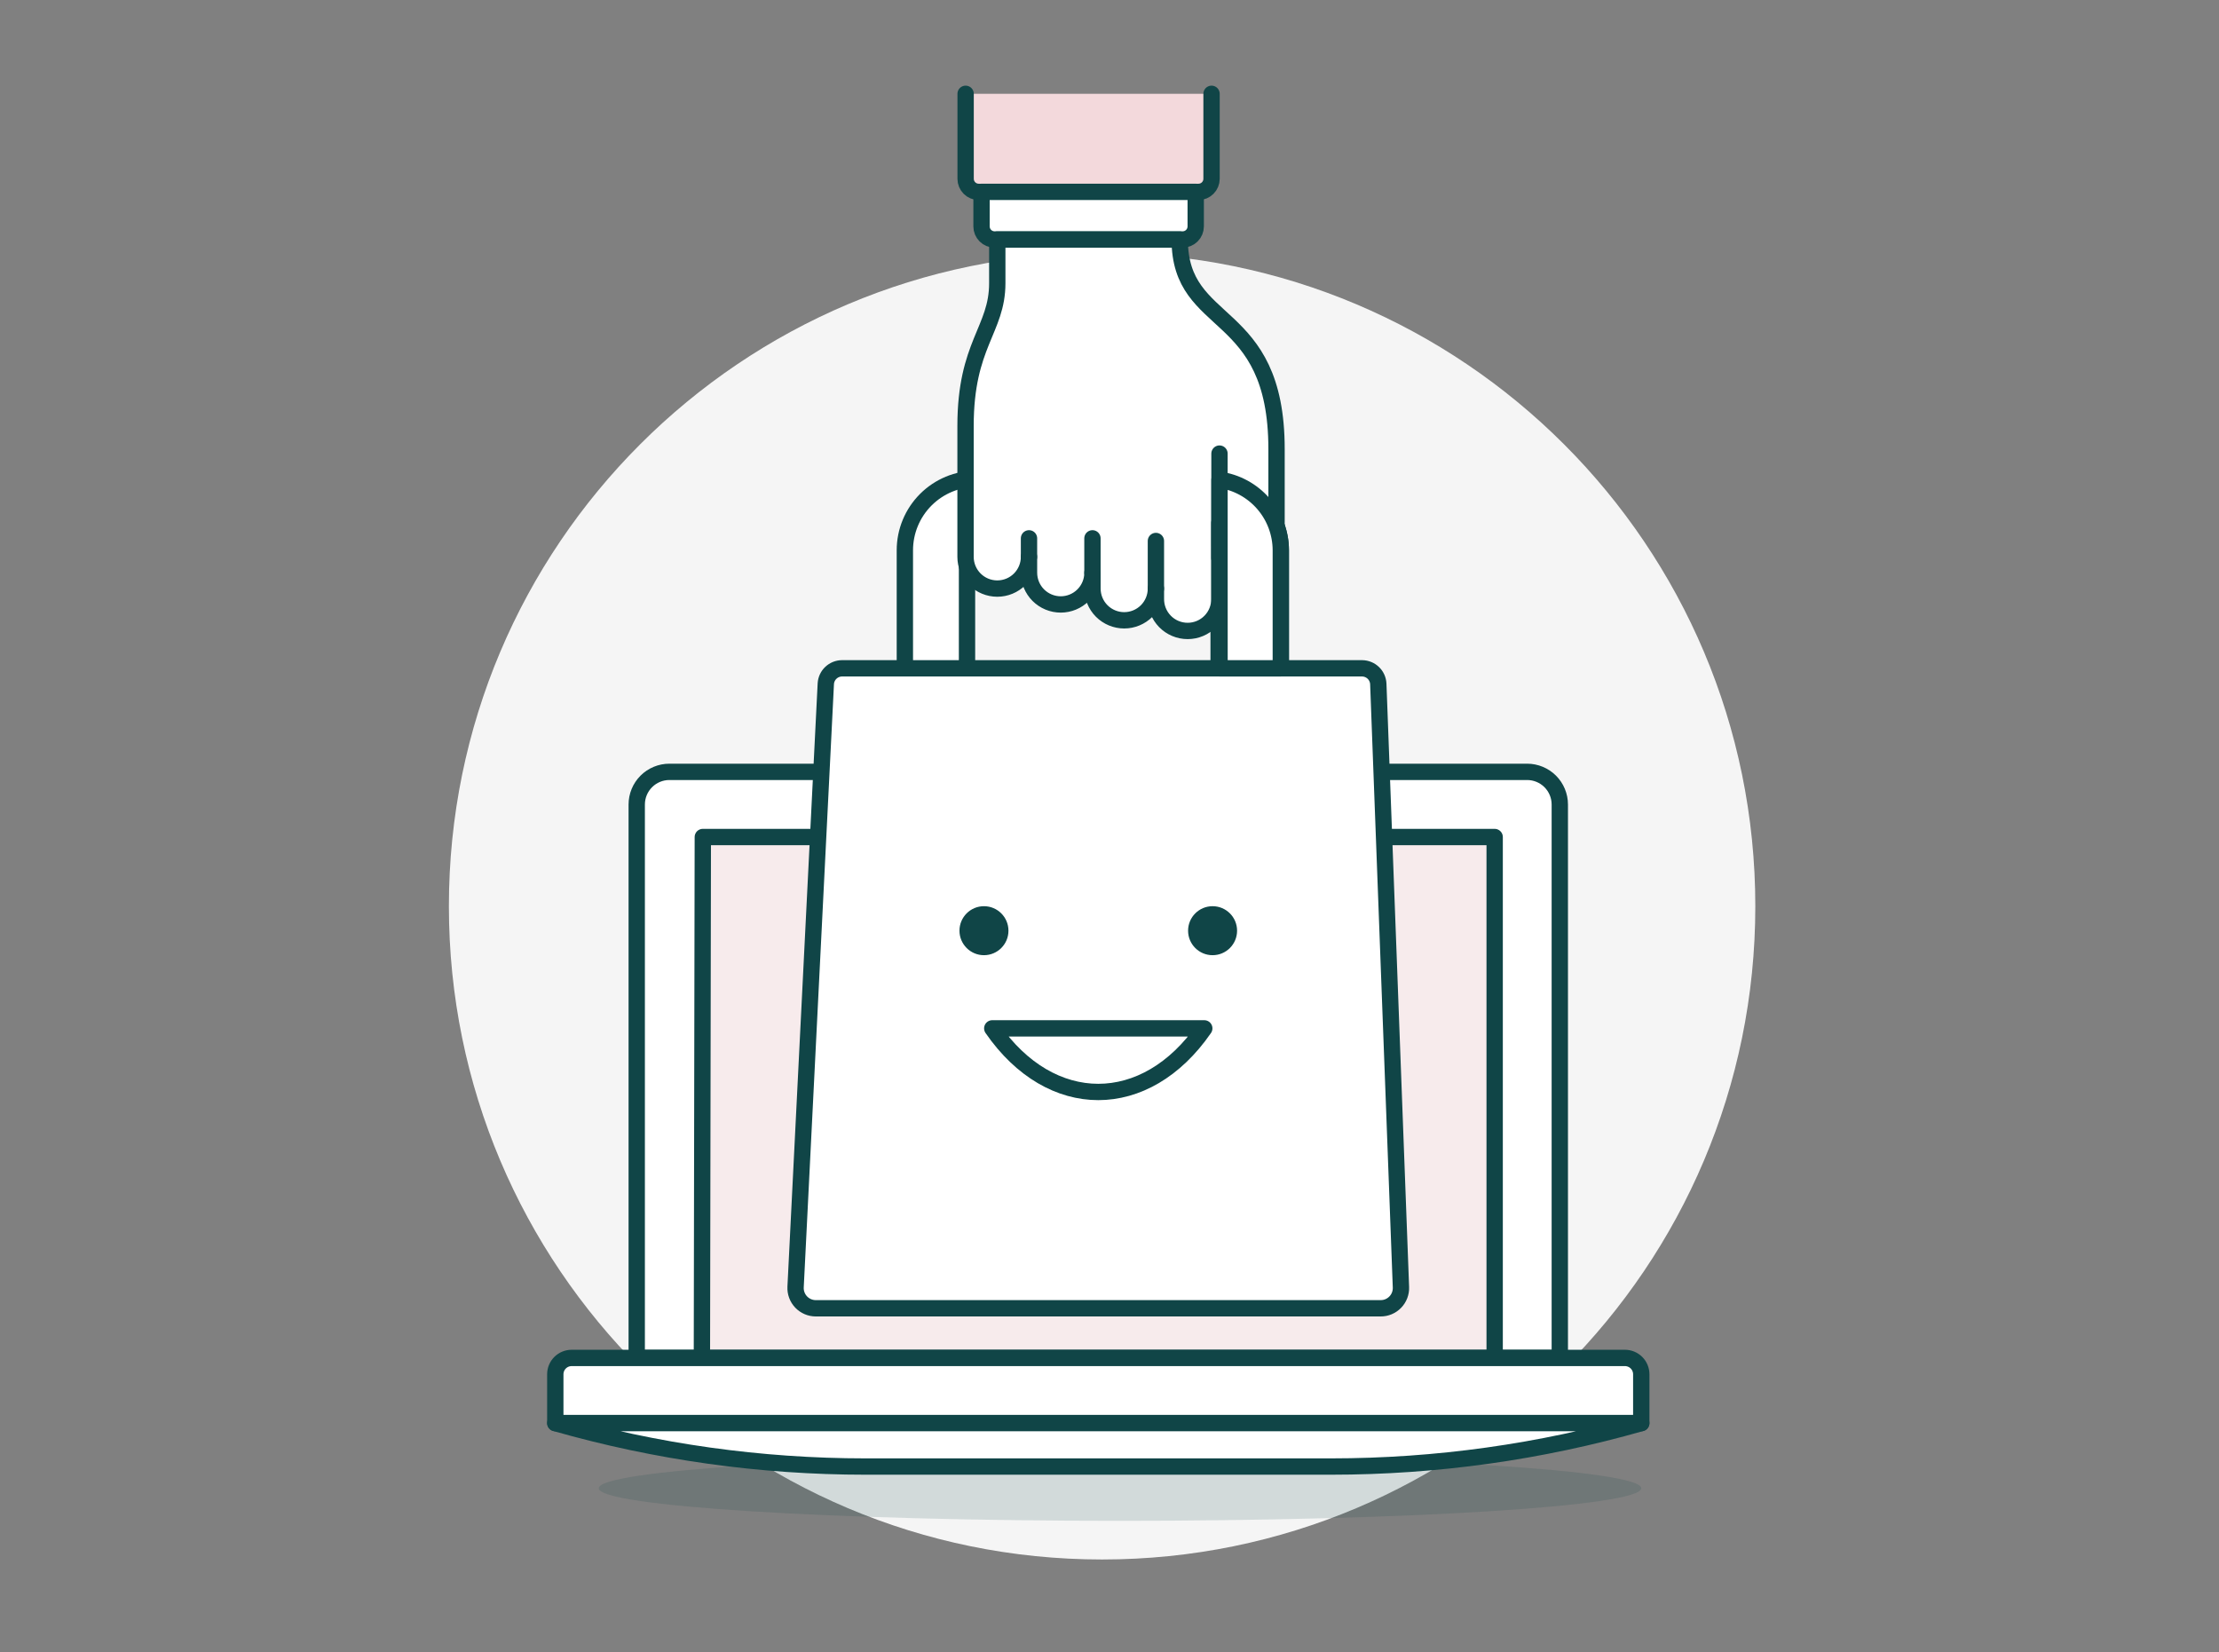 <svg width="231" height="172" viewBox="0 0 231 172" fill="none" xmlns="http://www.w3.org/2000/svg">
<rect x="0" y="0" width="231" height="172" fill="#808080" stroke="none"/>
<path d="M114.73 162.327C152.286 162.327 182.73 131.882 182.73 94.327C182.73 56.771 152.286 26.327 114.73 26.327C77.175 26.327 46.73 56.771 46.73 94.327C46.73 131.882 77.175 162.327 114.73 162.327Z" fill="#F5F5F5"/>
<path d="M126.123 9.765V18.614C126.123 18.974 125.979 19.32 125.724 19.575C125.469 19.83 125.123 19.974 124.763 19.974H101.882C101.522 19.974 101.176 19.83 100.921 19.575C100.666 19.32 100.522 18.974 100.522 18.614V9.765" fill="#F3D9DC"/>
<path d="M126.123 9.765V18.614C126.123 18.974 125.979 19.32 125.724 19.575C125.469 19.83 125.123 19.974 124.763 19.974H101.882C101.522 19.974 101.176 19.83 100.921 19.575C100.666 19.32 100.522 18.974 100.522 18.614V9.765" stroke="#104547" stroke-width="1.7" stroke-linecap="round" stroke-linejoin="round"/>
<path d="M158.977 80.342H69.684C68.782 80.342 67.918 80.701 67.28 81.338C66.642 81.976 66.284 82.841 66.284 83.742V141.347H162.377V83.742C162.377 82.841 162.018 81.976 161.381 81.338C160.743 80.701 159.878 80.342 158.977 80.342Z" fill="white" stroke="#104547" stroke-width="1.7" stroke-linecap="round" stroke-linejoin="round"/>
<path d="M155.596 87.126H73.164L73.069 141.347H155.596V87.126Z" fill="#F7EBEC"/>
<path d="M155.596 87.126H73.164L73.069 141.347H155.596V87.126Z" stroke="#104547" stroke-width="1.7" stroke-linecap="round" stroke-linejoin="round"/>
<path opacity="0.15" d="M116.595 158.304C146.564 158.304 170.859 156.786 170.859 154.913C170.859 153.04 146.564 151.521 116.595 151.521C86.626 151.521 62.331 153.04 62.331 154.913C62.331 156.786 86.626 158.304 116.595 158.304Z" fill="#104547"/>
<path d="M170.857 148.13H57.807V143.047C57.807 142.596 57.986 142.163 58.305 141.845C58.624 141.526 59.057 141.347 59.507 141.347H169.157C169.608 141.347 170.041 141.526 170.36 141.845C170.678 142.163 170.857 142.596 170.857 143.047V148.13Z" fill="white" stroke="#104547" stroke-width="1.7" stroke-linecap="round" stroke-linejoin="round"/>
<path d="M170.857 148.131C160.357 151.13 149.491 152.651 138.571 152.652H90.094C79.174 152.652 68.307 151.13 57.807 148.131H170.857Z" fill="white" stroke="#104547" stroke-width="1.7" stroke-linecap="round" stroke-linejoin="round"/>
<path d="M133.331 57.27C133.329 55.299 132.545 53.409 131.151 52.015C129.758 50.621 127.868 49.837 125.897 49.834H101.633C99.662 49.836 97.772 50.62 96.377 52.014C94.984 53.408 94.199 55.298 94.197 57.27V76.058H100.667V57.27C100.673 56.79 100.867 56.332 101.206 55.993C101.545 55.654 102.003 55.46 102.483 55.454H125.047C125.526 55.46 125.984 55.654 126.323 55.993C126.662 56.332 126.855 56.79 126.861 57.27V76.058H133.331V57.27Z" fill="white" stroke="#104547" stroke-width="1.7" stroke-linecap="round" stroke-linejoin="round"/>
<path d="M143.73 136.18H84.927C84.642 136.181 84.359 136.123 84.097 136.01C83.834 135.898 83.597 135.733 83.4 135.527C83.204 135.32 83.05 135.076 82.951 134.808C82.851 134.541 82.807 134.256 82.821 133.97L85.968 71.159C85.995 70.731 86.183 70.328 86.494 70.033C86.805 69.737 87.216 69.571 87.645 69.566H141.802C142.236 69.571 142.652 69.741 142.965 70.043C143.277 70.344 143.462 70.754 143.482 71.188L145.84 133.998C145.85 134.281 145.803 134.563 145.701 134.828C145.6 135.092 145.446 135.334 145.249 135.537C145.052 135.741 144.816 135.903 144.555 136.014C144.294 136.124 144.014 136.181 143.73 136.18Z" fill="white"/>
<path d="M143.73 136.18H84.927C84.642 136.181 84.359 136.123 84.097 136.01C83.834 135.898 83.597 135.733 83.4 135.527C83.204 135.32 83.05 135.076 82.951 134.808C82.851 134.541 82.807 134.256 82.821 133.97L85.968 71.159C85.995 70.731 86.183 70.328 86.494 70.033C86.805 69.737 87.216 69.571 87.645 69.566H141.802C142.236 69.571 142.652 69.741 142.965 70.043C143.277 70.344 143.462 70.754 143.482 71.188L145.84 133.998C145.85 134.281 145.803 134.563 145.701 134.828C145.6 135.092 145.446 135.334 145.249 135.537C145.052 135.741 144.816 135.903 144.555 136.014C144.294 136.124 144.014 136.181 143.73 136.18V136.18Z" stroke="#104547" stroke-width="1.7" stroke-linecap="round" stroke-linejoin="round"/>
<path d="M102.178 19.97V23.567C102.178 23.928 102.321 24.274 102.576 24.529C102.831 24.784 103.177 24.927 103.538 24.927H123.115C123.476 24.927 123.822 24.784 124.077 24.529C124.332 24.274 124.475 23.928 124.475 23.567V19.97H102.178Z" fill="white" stroke="#104547" stroke-width="1.7" stroke-linecap="round" stroke-linejoin="round"/>
<path d="M126.936 56.852V54.436H129.595C130.712 54.435 131.818 54.66 132.845 55.099C132.874 54.862 132.889 54.623 132.889 54.383V46.744C132.889 31.714 122.81 34.451 122.81 24.933H103.818V29.475C103.818 34.339 100.514 35.83 100.514 44.338V57.962C100.514 58.838 100.862 59.678 101.482 60.298C102.101 60.917 102.942 61.265 103.818 61.265C104.694 61.265 105.534 60.917 106.153 60.298C106.773 59.678 107.121 58.838 107.121 57.962V59.614C107.121 60.49 107.469 61.331 108.088 61.95C108.708 62.569 109.548 62.917 110.424 62.917C111.3 62.917 112.14 62.569 112.759 61.95C113.379 61.331 113.727 60.49 113.727 59.614V61.265C113.727 62.141 114.075 62.981 114.694 63.601C115.314 64.22 116.154 64.568 117.03 64.568C117.906 64.568 118.746 64.22 119.366 63.601C119.985 62.981 120.333 62.141 120.333 61.265V62.297C120.323 62.737 120.401 63.174 120.563 63.584C120.724 63.993 120.966 64.366 121.273 64.681C121.581 64.996 121.948 65.246 122.354 65.416C122.76 65.587 123.195 65.675 123.635 65.675C124.075 65.675 124.511 65.587 124.917 65.416C125.322 65.246 125.69 64.996 125.997 64.681C126.305 64.366 126.547 63.993 126.708 63.584C126.87 63.174 126.948 62.737 126.938 62.297V56.857L126.936 56.852Z" fill="white"/>
<path d="M126.936 56.852V54.436H129.595C130.712 54.435 131.818 54.66 132.845 55.099C132.874 54.862 132.889 54.623 132.889 54.383V46.744C132.889 31.714 122.81 34.451 122.81 24.933H103.818V29.475C103.818 34.339 100.514 35.83 100.514 44.338V57.962C100.514 58.838 100.862 59.678 101.482 60.298C102.101 60.917 102.942 61.265 103.818 61.265C104.694 61.265 105.534 60.917 106.153 60.298C106.773 59.678 107.121 58.838 107.121 57.962V59.614C107.121 60.49 107.469 61.331 108.088 61.95C108.708 62.569 109.548 62.917 110.424 62.917C111.3 62.917 112.14 62.569 112.759 61.95C113.379 61.331 113.727 60.49 113.727 59.614V61.265C113.727 62.141 114.075 62.981 114.694 63.601C115.314 64.22 116.154 64.568 117.03 64.568C117.906 64.568 118.746 64.22 119.366 63.601C119.985 62.981 120.333 62.141 120.333 61.265V62.297C120.323 62.737 120.401 63.174 120.563 63.584C120.724 63.993 120.966 64.366 121.273 64.681C121.581 64.996 121.948 65.246 122.354 65.416C122.76 65.587 123.195 65.675 123.635 65.675C124.075 65.675 124.511 65.587 124.917 65.416C125.322 65.246 125.69 64.996 125.997 64.681C126.305 64.366 126.547 63.993 126.708 63.584C126.87 63.174 126.948 62.737 126.938 62.297V56.857L126.936 56.852Z" stroke="#104547" stroke-width="1.7" stroke-linecap="round" stroke-linejoin="round"/>
<path d="M126.95 47.215L126.943 58.096" stroke="#104547" stroke-width="1.7" stroke-linecap="round" stroke-linejoin="round"/>
<path d="M113.725 56.036V59.614" stroke="#104547" stroke-width="1.7" stroke-linecap="round" stroke-linejoin="round"/>
<path d="M120.331 56.311V61.265" stroke="#104547" stroke-width="1.7" stroke-linecap="round" stroke-linejoin="round"/>
<path d="M107.12 56.036V57.962" stroke="#104547" stroke-width="1.7" stroke-linecap="round" stroke-linejoin="round"/>
<path d="M102.431 99.426C103.84 99.426 104.981 98.284 104.981 96.876C104.981 95.468 103.84 94.326 102.431 94.326C101.023 94.326 99.882 95.468 99.882 96.876C99.882 98.284 101.023 99.426 102.431 99.426Z" fill="#104547"/>
<path d="M126.231 99.426C127.64 99.426 128.781 98.284 128.781 96.876C128.781 95.468 127.64 94.326 126.231 94.326C124.823 94.326 123.681 95.468 123.681 96.876C123.681 98.284 124.823 99.426 126.231 99.426Z" fill="#104547"/>
<path d="M103.295 107.042C109.391 115.87 119.275 115.87 125.366 107.042H103.295Z" fill="white" stroke="#104547" stroke-width="1.7" stroke-linecap="round" stroke-linejoin="round"/>
<path d="M126.955 69.563H133.334V57.27C133.329 55.485 132.681 53.761 131.509 52.415C130.337 51.069 128.719 50.19 126.952 49.94V57.229C126.952 57.243 126.952 57.255 126.952 57.27L126.955 69.563Z" fill="white" stroke="#104547" stroke-width="1.7" stroke-linecap="round" stroke-linejoin="round"/>
</svg>
